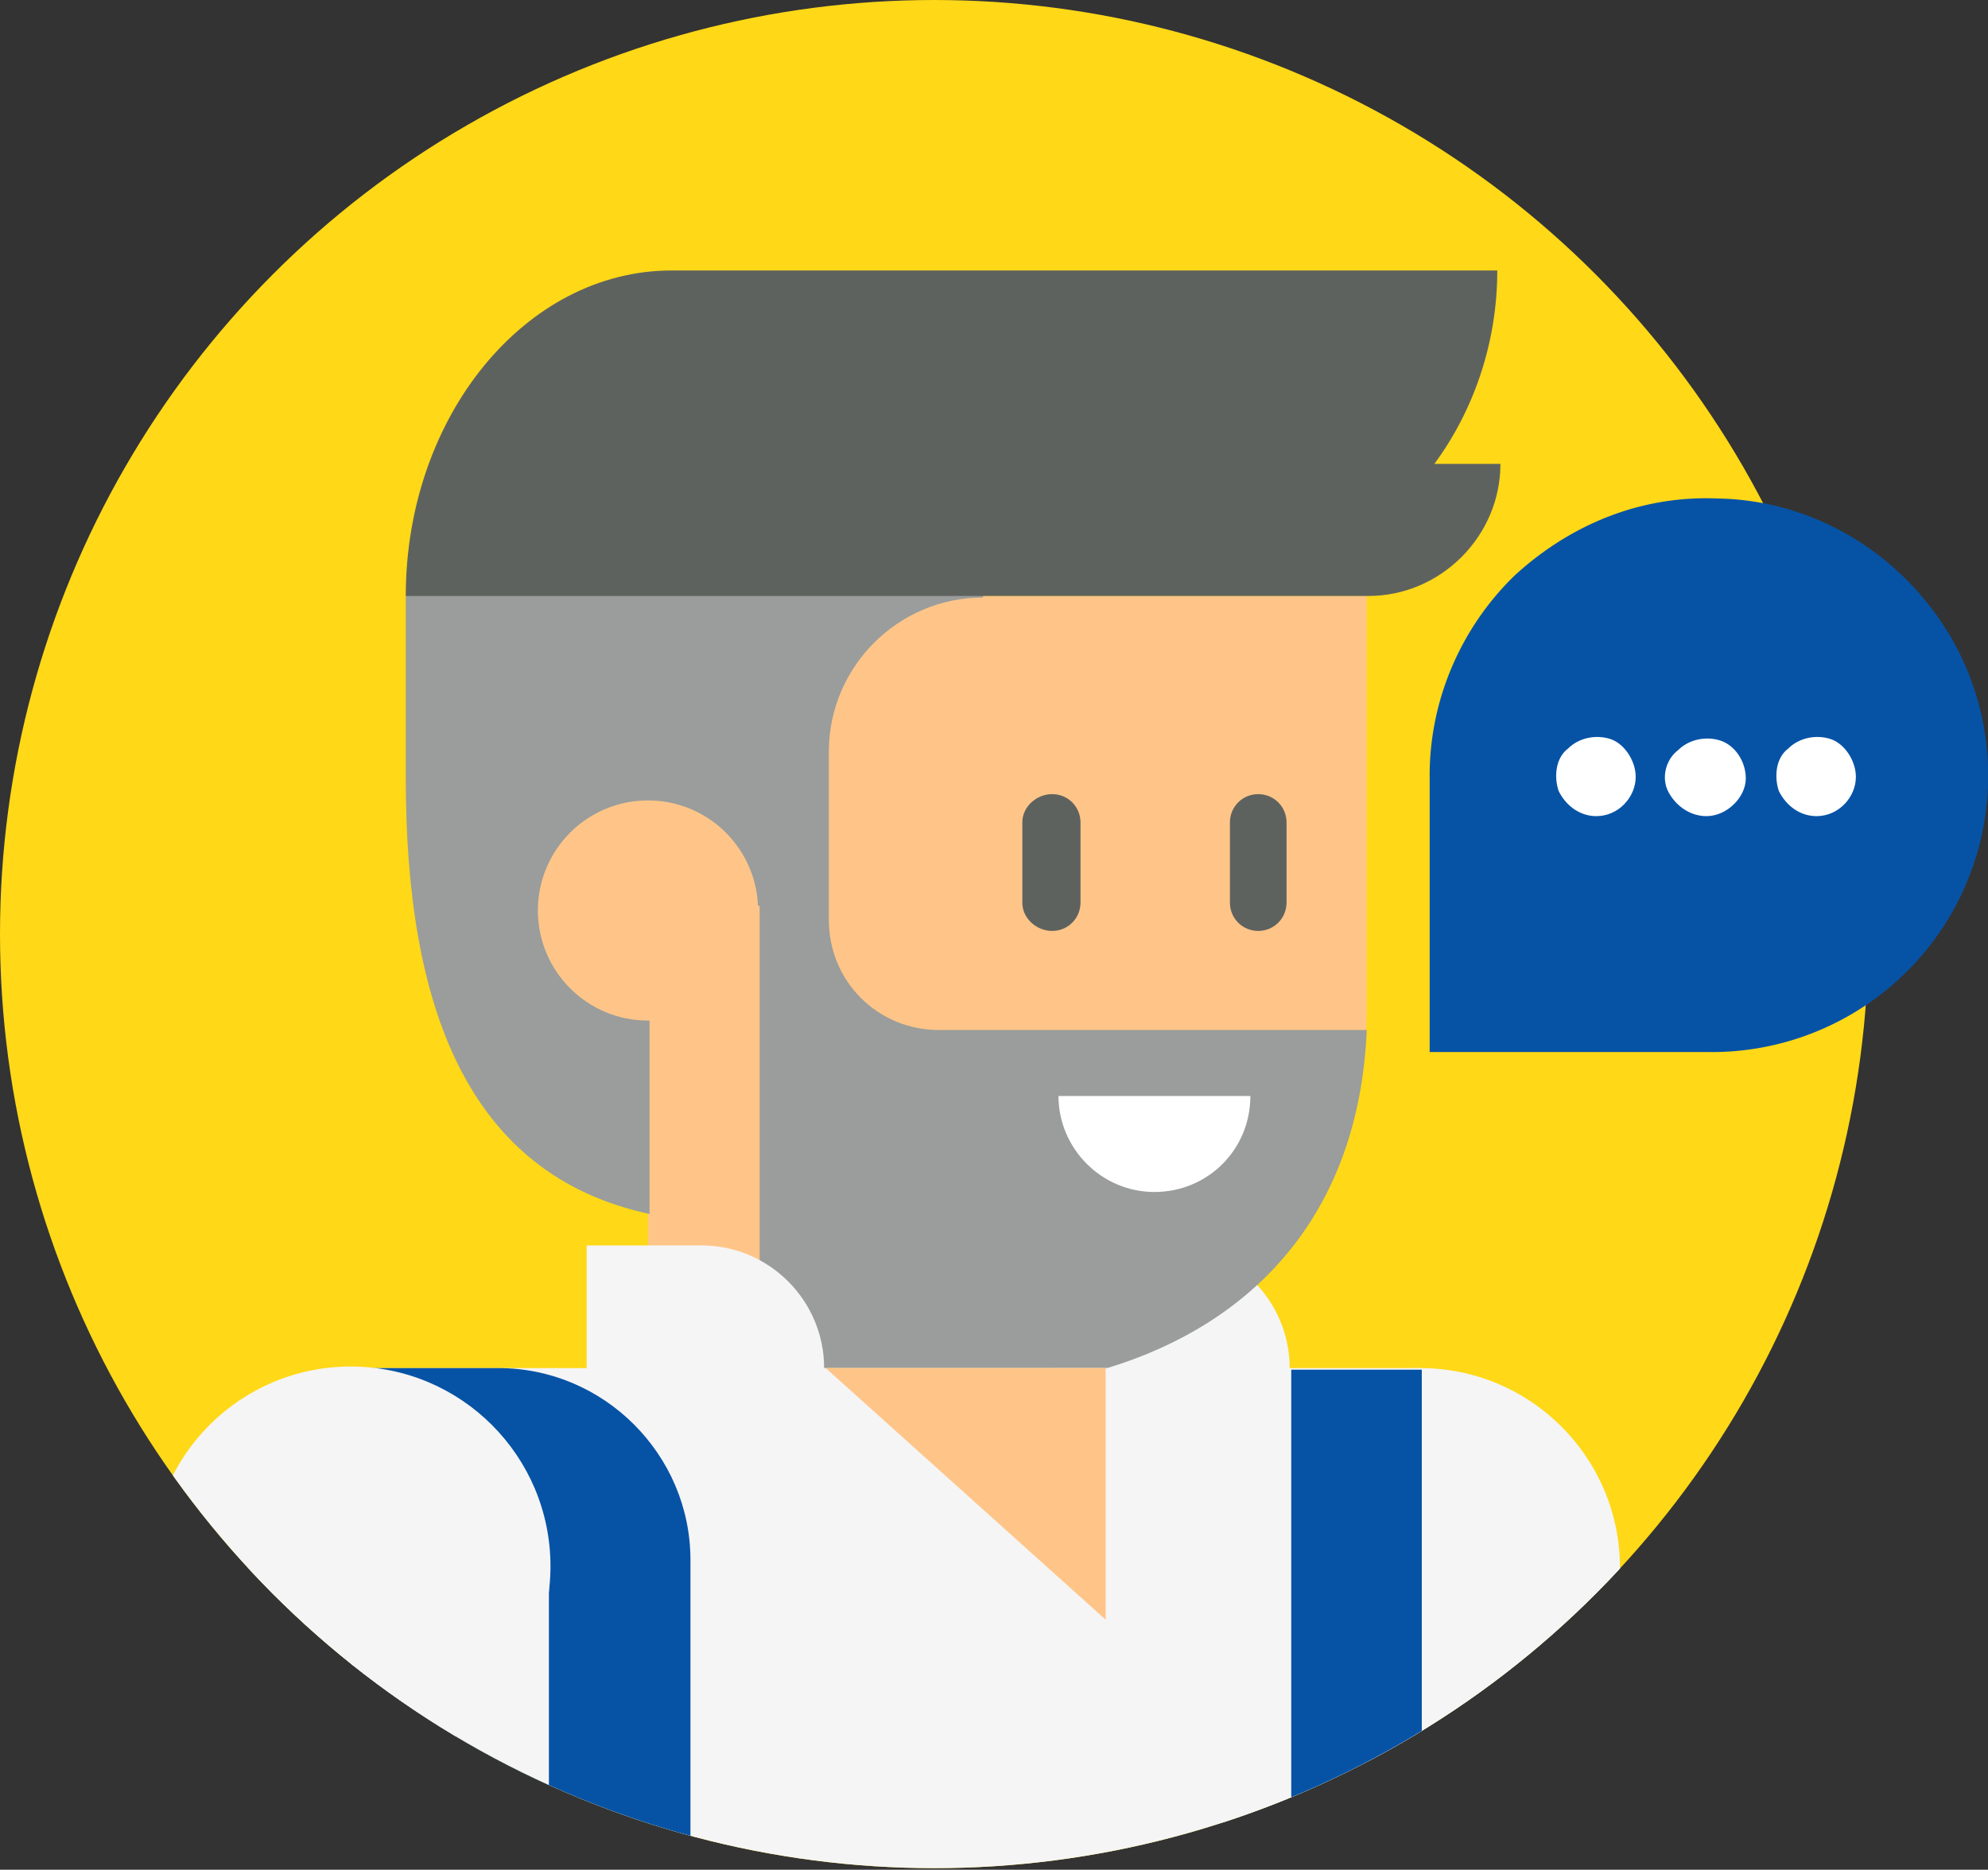 <svg xmlns="http://www.w3.org/2000/svg" xmlns:xlink="http://www.w3.org/1999/xlink" id="Layer_1" viewBox="0 0 126.4 118.9"><rect x="0" y="0" width="126.4" height="118.9" fill="#333333" stroke="none"/><style>.st2{fill:#f5f5f5}.st3{fill:#ffc588}.st4{fill:#5e625f}.st6{fill:#0653a6}.st7{fill:#fff}</style><circle id="SVGID_1_" cx="59.4" cy="59.4" r="59.4" fill="#ffd817"/><defs><circle id="SVGID_2_" cx="59.4" cy="59.4" r="59.4"/></defs><clipPath id="SVGID_3_"><use overflow="visible" xlink:href="#SVGID_2_"/></clipPath><g clip-path="url(#SVGID_3_)"><ellipse cx="90.3" cy="99.7" class="st2" rx="12.7" ry="12.7"/><path d="M103 118.8H77.7V99.7H103v19.1zM82 87c0-4.3-3.5-7.8-7.8-7.8h-7.3v13.1H82V87z" class="st2"/><path d="M86.9 37.9v26C86.9 76.6 80 84 70.3 87H41.2V37.9h45.7z" class="st3"/><path d="M66.9 50.5c1 0 1.8.8 1.8 1.8v5.1c0 1-.8 1.8-1.8 1.8s-1.9-.8-1.9-1.8v-5.1c0-1 .9-1.8 1.9-1.8zm13.1 0c1 0 1.8.8 1.8 1.8v5.1c0 1-.8 1.8-1.8 1.8s-1.8-.8-1.8-1.8v-5.1c0-1 .8-1.8 1.8-1.8z" class="st4"/><path fill="#9a9d9b" d="M25.8 37.9v11.6c0 14.5 3.9 25.2 15.5 27.7V57.6h7V87h22.1c9.2-2.8 16-9.7 16.5-21.5H59.7c-3.9 0-7-3.1-7-7V47.8c0-5.4 4.4-9.8 9.8-9.8v-6H27.1l-1.3 5.9z"/><path d="M44.6 79.2c4.3 0 7.8 3.5 7.8 7.8h37.9v31.8h-68V87h15v-7.8h7.3" class="st2"/><path d="M90.4 118.9h-8.3V87.1h8.3v31.8zM43.9 118.9H22.4V87h9.3c6.7 0 12.2 5.5 12.2 12.2v19.7z" class="st6"/><path d="M70.3 87v16L52.5 87h17.8z" class="st3"/><path d="M73.4 75.8c3.4 0 6.1-2.7 6.1-6.1H67.3c0 3.3 2.7 6.1 6.1 6.1z" class="st7"/><circle cx="41.2" cy="57.9" r="7" class="st3"/><ellipse cx="22.3" cy="99.6" class="st2" rx="12.7" ry="12.7"/><path d="M34.9 118.8H9.6V99.7h25.3v19.1z" class="st2"/><path d="M95.2 17.2H42.7c-9.3 0-16.9 9.3-16.9 20.7H87c4.6 0 8.4-3.8 8.4-8.4h-4.2c2.5-3.4 4-7.7 4-12.3z" class="st4"/></g><g><path d="M90.9 66.9h17.6a17.57 17.57 0 0 0 15.7-26.1c-3.1-5.5-8.8-9-15-9.1-4.8-.2-9.3 1.6-12.9 4.9-3.4 3.3-5.4 7.9-5.4 12.7v17.6z" class="st6"/><path d="M115.5 51.9c-1 0-1.9-.6-2.4-1.6-.3-.9-.2-2.1.6-2.7.7-.7 1.8-.9 2.7-.6.9.3 1.6 1.4 1.6 2.4 0 1.3-1.1 2.5-2.5 2.5zm-7 0c-1 0-1.9-.6-2.4-1.5s-.2-2.1.6-2.7c.7-.7 1.8-.9 2.7-.6.9.3 1.6 1.3 1.6 2.4 0 1.2-1.2 2.4-2.5 2.4zm-7 0c-1 0-1.9-.6-2.4-1.6-.3-.9-.2-2.1.6-2.7.7-.7 1.8-.9 2.7-.6.9.3 1.6 1.4 1.6 2.4 0 1.3-1.1 2.5-2.5 2.5z" class="st7"/></g></svg>